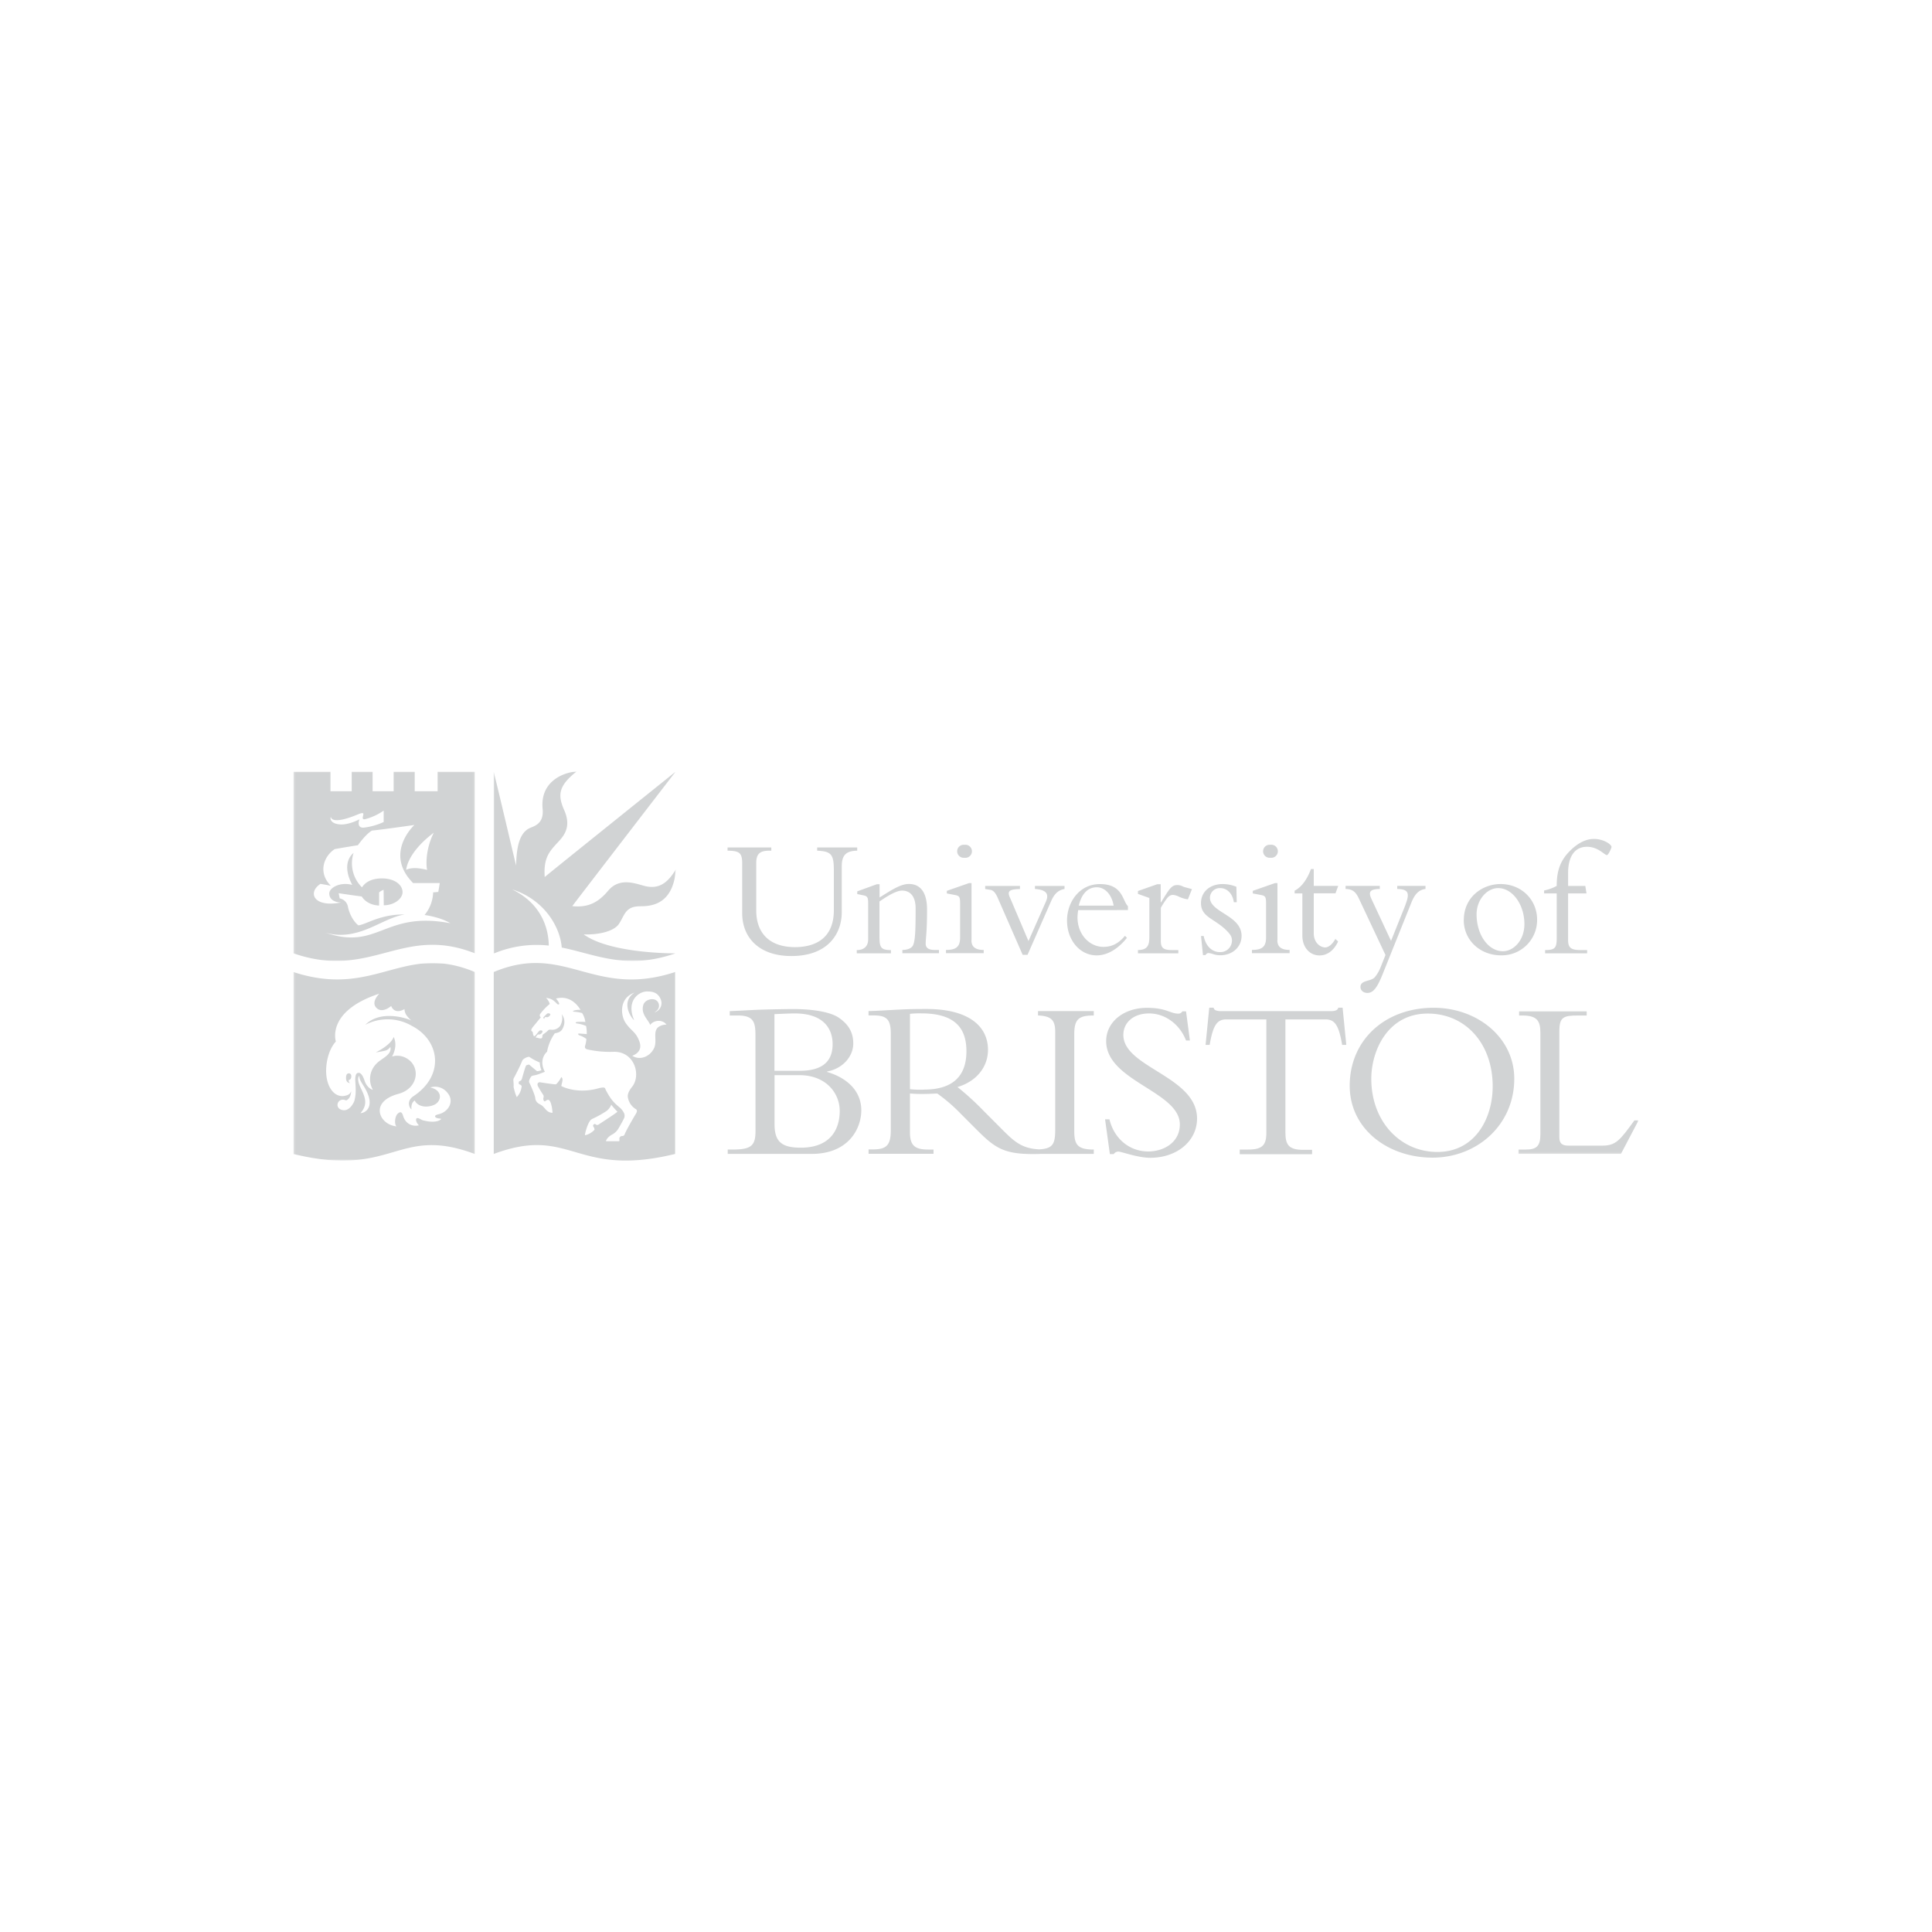 <svg id="Layer_1" data-name="Layer 1" xmlns="http://www.w3.org/2000/svg" xmlns:xlink="http://www.w3.org/1999/xlink" viewBox="0 0 1000 1000"><defs><style>.cls-1{fill:#fff;}.cls-1,.cls-2{fill-rule:evenodd;}.cls-2{fill:#d1d3d4;}.cls-3{mask:url(#mask);}.cls-4{mask:url(#mask-2);}.cls-5{mask:url(#mask-3);}.cls-6{mask:url(#mask-4);}</style><mask id="mask" x="785.87" y="523.36" width="62.24" height="73.89" maskUnits="userSpaceOnUse"><g id="b"><path id="a" class="cls-1" d="M848.12,523.36v73.89H785.87V523.36Z"/></g></mask><mask id="mask-2" x="255.54" y="399.29" width="94.29" height="98.1" maskUnits="userSpaceOnUse"><g id="d"><path id="c" class="cls-1" d="M255.54,399.29h94.29v98.1H255.54Z"/></g></mask><mask id="mask-3" x="151.88" y="399.4" width="93.89" height="97.99" maskUnits="userSpaceOnUse"><g id="f"><path id="e" class="cls-1" d="M152,497.39v-98h93.81v98Z"/></g></mask><mask id="mask-4" x="151.88" y="498.46" width="93.89" height="102.25" maskUnits="userSpaceOnUse"><g id="h"><path id="g" class="cls-1" d="M152,498.46V600.71h93.82V498.46Z"/></g></mask></defs><path class="cls-2" d="M400.9,556.5h12.83c13.9,0,20.91,9.39,20.91,18.54s-4.51,19-20.19,19c-10,0-13.55-3.21-13.55-12.23V556.5Zm-9.85,28.75c0,7.49-1.9,9.74-11.64,9.74h-2.74v2.26h43.48c19.13,0,25.66-13.18,25.66-22.57s-6.53-16.51-17.7-19.84v-.24c8-1.42,13.54-7.71,13.54-14.48,0-5.71-2.37-9.75-7.25-13.19-4.27-3.09-13.42-4.64-23.87-4.64-2.26,0-11.29.12-17.82.36-3.45.12-11.64.6-15,.71v2.26h4.16c8.31,0,9.15,3.56,9.15,10.33Zm9.85-60.34c3-.12,7.85-.36,10.46-.36,14.61,0,19.6,7.6,19.6,15.92,0,9.27-5.7,13.78-17.11,13.78h-13V524.91ZM478.36,564a50.94,50.94,0,0,1-7.37-.24v-39a48.19,48.19,0,0,1,5.94-.24c18.31,0,23.29,8.56,23.29,19.6,0,14.26-8.66,19.84-21.86,19.84m87.78-38.37v-2.26H537.27v2.26c6.65.35,8.91,2.14,8.91,8.55v50.61c0,7.72-1.47,9.73-8.27,10.17-9.06-.47-12.91-4-19.41-10.52L509.13,575a142.94,142.94,0,0,0-13.54-12.36c9.74-2.85,15.79-10.33,15.79-19.24,0-12.12-9.85-21.15-31.83-21.15-7.73,0-10.11.12-15,.36s-12.11.71-15,.71v2.26h2.61c6.89,0,8.91,2.14,8.91,9.51v50c0,8-2.49,9.85-9.5,9.85h-2v2.26h33.62V595H480.5c-6.66,0-9.51-1.78-9.51-8.91V566c1.9.12,3.45.24,6.06.24,3.21,0,5.11-.12,8.08-.24a86.34,86.34,0,0,1,12.24,10.57l7.84,7.85c10.27,10.27,14.65,13.52,34,12.82h26.93V595c-8.2,0-10.1-2.37-10.1-9.38V535.24c0-8,2.61-9.62,10.1-9.62m8.07,53.58C576.71,589.77,585,596,594.29,596c8,0,16.39-4.64,16.39-14,0-17.11-38.13-22.33-38.13-43.12,0-9.87,9-17.23,21.15-17.23,10,0,12,3,16.15,3a2.29,2.29,0,0,0,2.14-1.19h1.9l2,15.09h-2c-3.33-8.55-10.93-14-19.13-14-7.84,0-13.31,4.5-13.31,11.16,0,16.86,38.14,21.39,38.14,43.24,0,11.64-10.34,20.32-24.24,20.32-6.53,0-14.84-3.21-16.5-3.21a2.86,2.86,0,0,0-2.38,1.3h-2l-2.49-18h2.25m91.12,7.13c0,6.41,2.13,8.67,9.38,8.67h4.4v2.25H641.68V595h4.4c7.25,0,9.38-2.25,9.38-8.66V527.64H634.79c-4.74,0-6.88,2.73-8.67,13.18H624l1.91-19.24h2.25a1.82,1.82,0,0,0,1.31,1.43,7.61,7.61,0,0,0,2.38.35H689c1.66,0,3.44-.35,3.68-1.78h2.25l1.91,19.24h-2.15c-1.77-10.45-3.91-13.18-8.66-13.18H665.33v58.69m118.45-28c0-21.38-19.24-36.71-41.69-36.71-25.3,0-43.48,16.75-43.48,40.39,0,22.22,19.6,37.18,42.88,37.18,23,0,42.29-16.87,42.29-40.86m-11.17,3.92c0,16.86-9.26,34-28.62,34-19.13,0-34.21-15.68-34.21-37.89,0-14.26,8.31-33.74,29.22-33.74,19.6,0,33.61,15.57,33.61,37.66"/><g class="cls-3"><path class="cls-2" d="M839,597.25h-53.1V595h3.92c5.47,0,7.48-1.78,7.48-7.84V534.53c0-6.3-1.89-8.91-9.38-8.91h-1.66v-2.26h35v2.26h-4.4c-7.71,0-9.74.83-9.74,8.2v54.76c0,3.2,1.31,4.4,4.76,4.4h17.46c7,0,9.14-2.74,16.63-13.07h2.14L839,597.25"/></g><g class="cls-4"><path class="cls-2" d="M284.05,489.4c-.09-6.91-2.43-21-19-29.06,16.8,5.33,24.88,19.52,25.71,30.11,17.63,3.52,33.28,11.82,58.69,3.05l.09-.05s-33.44.3-47.42-9.81c7.22.27,15.53-1.37,18.26-5.45,2.9-4.36,3.2-8.86,10.35-9.09,4-.13,17.65.89,19.08-19.12-4.36,7.36-9.08,10.4-16.22,8.58-4.55-1.16-12.86-4.64-18.8,2.46-4.91,5.86-10.17,8.9-18.58,8,3.37-4.54,53.46-69.58,53.46-69.58s-64.18,51.5-67.72,54.5c-.68-9.4,2.14-12.85,5.91-17,3.08-3.38,8.44-8,4.17-17.62-3.45-7.81-3-12.54,6.41-20-7.5.54-18.93,5.58-17.58,19.35.82,8.31-5.07,9-7.22,10.22-5.59,3.09-6.32,12.08-6.5,19.08-.63-2.28-8.76-37.23-11.62-48.54,0,0,0,94.05,0,94.05h.21a57.51,57.51,0,0,1,28.3-4.05"/></g><path class="cls-2" d="M443.69,438.64v1.67c-5.9.09-8,2.47-8,8.11V472.2c0,10.92-7,22.64-26.07,22.64-16.83,0-25.46-9.61-25.46-22.2V446.92c0-5.64-1.58-6.52-7.57-6.61v-1.67h22.64v1.67h-.8c-4.84,0-7,1.32-7,6.43v24.49c0,11.89,7,19,20.09,19,9.95,0,20.08-4.14,20.08-19.12V450.62c0-8.46-1.32-9.95-8.63-10.31v-1.67h20.7m11.58,47.12c0,4.85,1.14,6,5.9,6v1.68H443.46v-1.68c3.88,0,5.9-2.11,5.9-5.55V467.71c0-3.26-.35-3.88-2.64-4.32l-3-.62v-1.41l10.13-3.69h1.42v6.87c5.9-3.7,10.83-7,15.15-7,6,0,9.42,4.4,9.42,13.21,0,11.72-.62,14-.7,17.44-.09,2.38,1.32,3.52,4.93,3.52H486v1.68H467.07v-1.68c2.55-.09,4.05-.7,5-1.67,1.67-1.67,1.85-8.11,1.85-19.82,0-7.05-3.44-9.25-7-9.25-2.82,0-7.13,2.47-11.71,5.64v19.11m44-48.44a3.38,3.38,0,1,1,0,6.69,3.37,3.37,0,1,1,0-6.69m3.61,49.41c0,3.09,1.68,5,6.34,5v1.68H489.64v-1.68c5.38,0,7.31-1.76,7.31-6.43v-17.7c0-3.44-.44-3.88-2.73-4.32l-4.14-.79V461.1l11.45-4h1.33v29.59m26.45,7.49L516.54,465c-1.32-3.09-2.47-4.14-3.88-4.41l-2.73-.44v-1.58h18v1.58c-5.37.18-7,.88-4.93,5l9.33,21.94,9-20.35c1.59-3.61.79-6.17-5.64-6.61v-1.58H551v1.58c-3.35.62-5.29,2.55-7,6.43l-12.15,27.66h-2.56m54.53-23.17v-2c-2.91-2.91-2.64-11.45-14.53-11.45-10.75,0-17,9.51-17,18.85,0,10.21,6.69,18.06,15.32,18.06,6.43,0,12-4.41,15.68-9.08l-1-1.06c-3.34,4-6.78,5.73-11.18,5.73-7,0-13.4-6.17-13.4-15.33a28.64,28.64,0,0,1,.36-3.7Zm-25.46-2.29c2-8.19,6.43-9.51,9.34-9.51,4.23,0,7.75,3.79,8.72,9.51ZM600.83,487c0,3.61,1.32,4.75,5.72,4.75h3.35v1.68H589v-1.68c4.49-.09,5.9-1.93,5.9-6.6V464.8l-5.9-2.12v-1.49l10-3.52h1.77V467H601c4.41-7.22,5.46-8.89,8.37-8.89a5.9,5.9,0,0,1,3,.79c.88.35,2.47.7,4.59,1.32l-2.12,5.28a16.25,16.25,0,0,1-4.67-1.4,7.69,7.69,0,0,0-3.08-.89c-1.59,0-2.56,1.06-3.44,2.29a40.2,40.2,0,0,0-2.81,4.41V487m22.2-2.47c1.05,5.29,4.4,8.28,8.37,8.28a6,6,0,0,0,6.25-5.81c0-1.85-.44-3-2.82-5.38-6.25-6.25-13.21-6.87-13.21-14.18,0-5.81,4.58-9.86,11.27-9.86a19.35,19.35,0,0,1,7.05,1.41l.18,8h-1.5c-.62-4.49-3.53-7.31-7-7.31a5.08,5.08,0,0,0-5.37,4.93c0,7.76,16.38,9.08,16.38,19.82,0,5.73-4.75,10-10.92,10a11.23,11.23,0,0,1-3.88-.61,10,10,0,0,0-2.37-.53,1.87,1.87,0,0,0-1.5,1.06h-1.32l-1-9.87H623m34.55-47.21a3.38,3.38,0,1,1,0,6.69,3.37,3.37,0,1,1,0-6.69m3.61,49.41c0,3.09,1.68,5,6.34,5v1.68H648v-1.68c5.38,0,7.31-1.76,7.31-6.43v-17.7c0-3.44-.44-3.88-2.73-4.32l-4.14-.79V461.1l11.45-4h1.32v29.59m31.45-28.18-1.41,3.87H680V483c0,5.54,4,7.39,5.82,7.39s3.7-1.49,5.37-4.4l1.41,1.32c-2.12,4.58-5.55,7.22-9.6,7.22-5.2,0-8.9-4.31-8.9-10.21V462.42h-4V461c3.43-1.67,6.43-5.72,8.45-11.19H680v8.73h12.6m34.84,9.77c2.64-6.69,1-8-4.23-8.19v-1.58h14.62v1.58c-3.61.44-5.63,2.91-7.3,7.05l-15,37.35c-2.64,6.52-4.67,9.42-7.75,9.42-2.12,0-3.61-1.32-3.61-3.08,0-3.61,5.1-2.73,7.31-4.93a18.16,18.16,0,0,0,3-5l2.64-6.61-13.65-29c-1.67-3.61-3.26-5.11-7-5.2v-1.58h17.71v1.58c-5.37.09-6,1.67-4.23,5.37L720,487l7.48-18.68m30.16,7.93c0,10.31,8.37,18.23,19.29,18.23a18.29,18.29,0,0,0,18.68-18.4c0-10.49-8.19-18.5-18.94-18.5-9.16,0-19,6.52-19,18.67m6.61-3c0-7.58,5.37-13.57,11.19-13.57,7.4,0,13.56,8.55,13.56,18.59,0,8.8-5.9,14.09-11.1,14.09-7.57,0-13.65-8.46-13.65-19.11"/><path class="cls-2" d="M821.15,462.42h-9.51v24.14c0,4.05,1.58,5.19,6.52,5.19h3.34v1.68H799.75v-1.68c5.11,0,6-1.14,6-6.07V462.42h-6.52v-1.5a23.84,23.84,0,0,0,6.52-2.37c0-7.31,1.59-12.87,6.78-18.06,4.32-4.32,8.46-6.26,12.51-6.26,4.93,0,9.07,2.82,9.07,4.14,0,.71-1.67,4.23-2.38,4.23-1.23,0-4.49-4.31-10.3-4.31-6.34,0-9.78,5-9.78,13.56v6.7h8.9l.61,3.87"/><g class="cls-5"><path class="cls-2" d="M221.06,450.27c-.72-3.91-.36-11.63,3.46-19.26-14.08,10.63-14.27,19.26-14.27,19.26s2.73-2.09,10.81,0M214.52,427s-17.07,2.45-22,2.9c-3.38,2-7.27,7.59-7.27,7.59s-4,.59-12,2c-5.56,3.63-8.9,12.08-2,19-2.18-.46-2.18-.46-5.36-1-6.81,4.36-3.63,12.44,10.54,9.63-4-.14-6-2.09-6-4.64-.09-2.77,5.32-6.22,11.9-4.45-6.27-11.85.68-16.53.68-16.53a17.47,17.47,0,0,0,4.36,17.8c.73-1.18,3.14-4.49,9.91-4.63s11,3.18,11.08,7c.09,3.36-4.18,6.9-9.72,6.9l-.09-8a6.53,6.53,0,0,0-2.32,1.36c0,.37,0,6.76,0,6.76-2.19,0-6.64-.91-9-4.68-1.82-.18-11.94-1.68-11.94-1.68l.54,2.68a5.36,5.36,0,0,1,4.22,4.14c.83,4.28,3.28,8.22,5.46,9.81,4.22-.5,11.21-5.82,24.07-5.63-11.81,1.63-23.8,14.26-41.06,9.44,27.43,9.36,30.25-11.44,64.59-4.9-5.36-3.27-13.36-4.27-13.36-4.27a19.37,19.37,0,0,0,4.45-11.72c.55,0,1.28-.09,2.64-.23.45-2.27.77-4.57.77-4.57l-13.78,0c-15.31-15.48.65-30.06.65-30.06m-38.33-.28c4.31.23,9.56-2.45,9.9-2.68,0,0-1.82,4.59,2.27,4.32a34,34,0,0,0,10.27-2.91v-5.9A29.74,29.74,0,0,1,189,424c-1.79.4-1.18-1.18-1-2.09s.3-1.65-2.91-.32c-13.13,5.45-13.81,1.73-13.81,1.27-.54.64-.31,3.59,4.91,3.86m69.58-27.34v94.05c-37.84-14.9-53.6,14-93.89,0V399.4h19.17v10.15h11V399.4h10.81v10.16h10.89V399.4h10.91v10.15h11.85V399.4h19.26"/></g><path class="cls-2" d="M281.88,527.32s-.45-.22.4-.93c.11-.09.27.1.77.11.67,0,1-.22,1.57-.89.84-1-.91-1.4-1.48-.91s-1.07,1.08-1.6,1.57C281.54,526.27,280.64,527.07,281.88,527.32Zm32.38,47.51a53.1,53.1,0,0,1-7.29,4.11c-1.15.55-1.52.88-2.38,2.57-1,2.07-2,5.81-1.77,6.08a9.15,9.15,0,0,0,4.9-2.86,2.88,2.88,0,0,0-.59-1.59c-.52-.83.5-1.72,1.14-1.2a1.25,1.25,0,0,0,1.57.13c.4-.34,9.33-6,9.74-6.67a39.12,39.12,0,0,1-3.2-3.61,7.58,7.58,0,0,1-2.12,3Zm-34.88-24.89a27.78,27.78,0,0,1-5.38-2.89c-.64-.26-3.26.85-3.7,2-1.18,3-3.82,8-4.2,8.72a2.28,2.28,0,0,0-.39,1.32c.05.5.19,2.45.15,2.91a3.41,3.41,0,0,0,.2,1.5,20.81,20.81,0,0,0,1.42,4.36,9,9,0,0,0,2.41-4.86s.7-1.21-1.07-1.75c-.5-.16-.43-1.47.11-1.64s1-.39,1.32-1.56,1.52-5.43,1.91-6.25a.84.84,0,0,1,.39-.44,4.14,4.14,0,0,1,1.09-.32,1,1,0,0,1,.58.25c.61.61,3.75,3.16,3.75,3.16a9.66,9.66,0,0,0,2.27-.49A11.82,11.82,0,0,1,279.38,549.94ZM275.53,532s-1.33,1.63.17,2a8.82,8.82,0,0,0,.41,1.91c.25.66.68.44,1.16-.1s1.24-1.58,1.81-2.18,2.28-.35,1.56.74a2,2,0,0,1-1.46,1.06c-.49.11-.63-.3-1.16.41s-1.15,1.28-.17,1.28c.51,0,1.48.48,2.13.37s.68-.49.74-1,0-.89.59-1.24a14.17,14.17,0,0,0,2.39-1.93c.41-.45.95-.35,1.5-.35a5.05,5.05,0,0,0,4.74-2,8,8,0,0,0,.82-6,6.45,6.45,0,0,1,1.23,5.31c-.95,3.94-2.88,4.16-4.84,4.57a23.94,23.94,0,0,0-4,9.54c-.48.32-4.43,4.13-1.13,10.39-.85.28-3.36,1.36-4.84,1.69-1,.23-1.84.28-2.24.76s-1.5,2.32-.95,3.2c.38.63,2.86,6.17,3.06,7.87a3.43,3.43,0,0,0,1.43,2.66c.68.61,1.13.58,2.08,1.3s1.77,2,2.66,2.72a4.22,4.22,0,0,0,2.77,1c-.18-2.77-.78-5.49-1.64-6.4s-2,.4-2.29.48-.65-.2-.82-1,.55-1.43-.14-2.45q-1.4-2.11-2.62-4.33c-.88-1.73.62-2.2,1-2.11.89.2,6.2.92,7,1s1.27.2,1.63-.21a14.57,14.57,0,0,0,2.42-3.47c1.19.88.38,2.59,0,4.61.34.29,8,4.18,18.62,1.36,4.42-1.17,3.91-.25,4.34.57,2.56,5,4.38,6.9,7.42,9.33a9.55,9.55,0,0,1,2,2.59,3.37,3.37,0,0,1,.18,2.68c-.41,1-2.78,5.22-3.18,5.81a8.19,8.19,0,0,1-2.64,2.55c-2.68,1.43-3.35,2.71-3.64,3.71h6.88a2.64,2.64,0,0,0,.08-1.21,1.36,1.36,0,0,1,1.32-1.48c.34-.07,1,.2,1.49-1.09,1-2.43,5-9.22,5.37-9.83s1.58-2.26.36-3a8.72,8.72,0,0,1-4.14-6.11c-.18-1-.07-2.64,2.18-5.45,4.82-6,1.23-18.35-9.49-18.12a54.4,54.4,0,0,1-13.42-1.18c-1.45-.29-1.7-1.07-1.39-2a14.91,14.91,0,0,0,.64-3.45,10.35,10.35,0,0,0-3.41-1.81c-.83-.3-1.25-1-.4-1s4,.27,4,.27a18.43,18.43,0,0,0-.34-4.2,18,18,0,0,0-4.9-1.32c-.48-.06-.9-.6.32-.77a37.46,37.46,0,0,1,4.18,0,10.71,10.71,0,0,0-1.67-4.6,19.44,19.44,0,0,0-3.92-.67c-1-.11-1-.39-.37-.59a9.6,9.6,0,0,1,3.5-.38c-.59-.81-4.54-8-12.74-5.85a8.24,8.24,0,0,1,1.64,2.42c.24.69-.49.91-1.16.2-2.59-2.73-3.95-2.66-5.62-3a7.63,7.63,0,0,1,1.94,3.17,28.42,28.42,0,0,0-4.91,5.11,1.25,1.25,0,0,0,.28,1.8l-4.4,5.36Zm53-18.26c-8.38,2.93-7.14,12-4.88,15.44,2.95,4.54,5.45,4.64,7.34,10,1.47,4.16-1.16,6.34-3.75,7.29,4.43,2.73,9-.09,10.63-2.81,3-4-.4-9.23,2.82-12a7.15,7.15,0,0,1,4.27-1.32c-2-2.77-6.54-2.45-8.39.14-1.29-3-4.92-5.62-3.61-10.27.87-3,5.68-4.17,7.5-1.68,1,1.37,1.13,4.05-1.77,5.41,1.81-.14,5.26-3.27,2.9-7.54-1.66-3-4.45-3.23-6.72-3.23-4.13,0-11,4.73-6.61,14.92-2.52-2.24-6.61-10.08.27-14.37Zm20.91-10.62v94.16c-52.05,12.68-53.55-15-93.88,0,0,1.22,0-94.17,0-94.16,37.06-15.53,51.5,13.9,93.88,0Z"/><g class="cls-6"><path class="cls-2" d="M186,556.84s-1.65,1.07.41,5.6,4.63,8.74.17,13.71c2.53,0,8-3.3,2.14-13.24C187.4,560.63,185.94,559,186,556.84ZM180.45,559c1.37-.09,1.54-1.76,1.29-2.64a1.29,1.29,0,0,0-2.44.15,5,5,0,0,0-.05,2.58,2,2,0,0,0,1.88,1.5c-.78-.71-.57-1.12-.68-1.59Zm1.32,6c-.33,4-2.63,4.59-2.63,4.59-4-1.84-6.15,3.2-2.79,4.68,4.26,1.88,6.86-3.62,7.12-4.63.71-2.89.78-4.93.46-9.61-.27-4,.71-4.59,1.37-4.7s2-.17,3.39,4,4.32,4.76,4.32,4.76a11.27,11.27,0,0,1,1.67-13.37c2.76-3,8.39-4.68,7.35-8.86a4.57,4.57,0,0,1-2.57,1.94c-1.69.43-5,.93-5,.93s7.87-3.72,9.29-8c0,0,2.47,4.1-.82,10.12a9.39,9.39,0,0,1,6.49.4c8.57,3.8,7.66,16-3.18,18.92-15.44,4.14-9.83,16.08-1,16.82-.95-.61-1.17-4.21.38-6.34.78-.69,2.17-2.09,3,.84,1.56,5.18,6.09,5.6,8.19,4.95-.55-.47-1.59-2-1.46-2.95.26-1.81,2.52.07,3.35.31,6.07,1.72,9.31.21,9.65-.7-1.35-.28-1.12-.12-2-.34s-2.36-1.31.56-2c5.37-1.23,8.32-6.77,4.79-11a8.11,8.11,0,0,0-9-2.89c5.82,1.25,6.11,5.94,3.14,8.32-2.58,1.94-9,2.72-11.21-1.59-1.39,1-1.88,2.61-1.64,4.61-.58-.22-3-3.68.6-6.55,16.8-10.83,14.09-29-.13-36.52l-.17-.08a24.9,24.9,0,0,0-24.18-.64c8-8,21.75-3.24,23.74-2.25a16.51,16.51,0,0,1-2.43-2.64,6,6,0,0,1-1.06-3.21c-5.46,3.06-6.88-1.63-6.88-1.63s-4.73,4.27-7.81.79c-2.69-3,1.67-7.16,1.67-7.16-27.75,9.11-22.49,24.78-22.49,24.78s-4,3.69-4.92,12.59c-1,10.1,4,17.28,10.3,15.31a3.4,3.4,0,0,0,2.43-1.9V565Zm64-61.86s0,95.38,0,94.16c-40.34-15-41.83,12.67-93.89,0V503.12C194.26,517,208.71,487.59,245.77,503.12Z"/></g></svg>